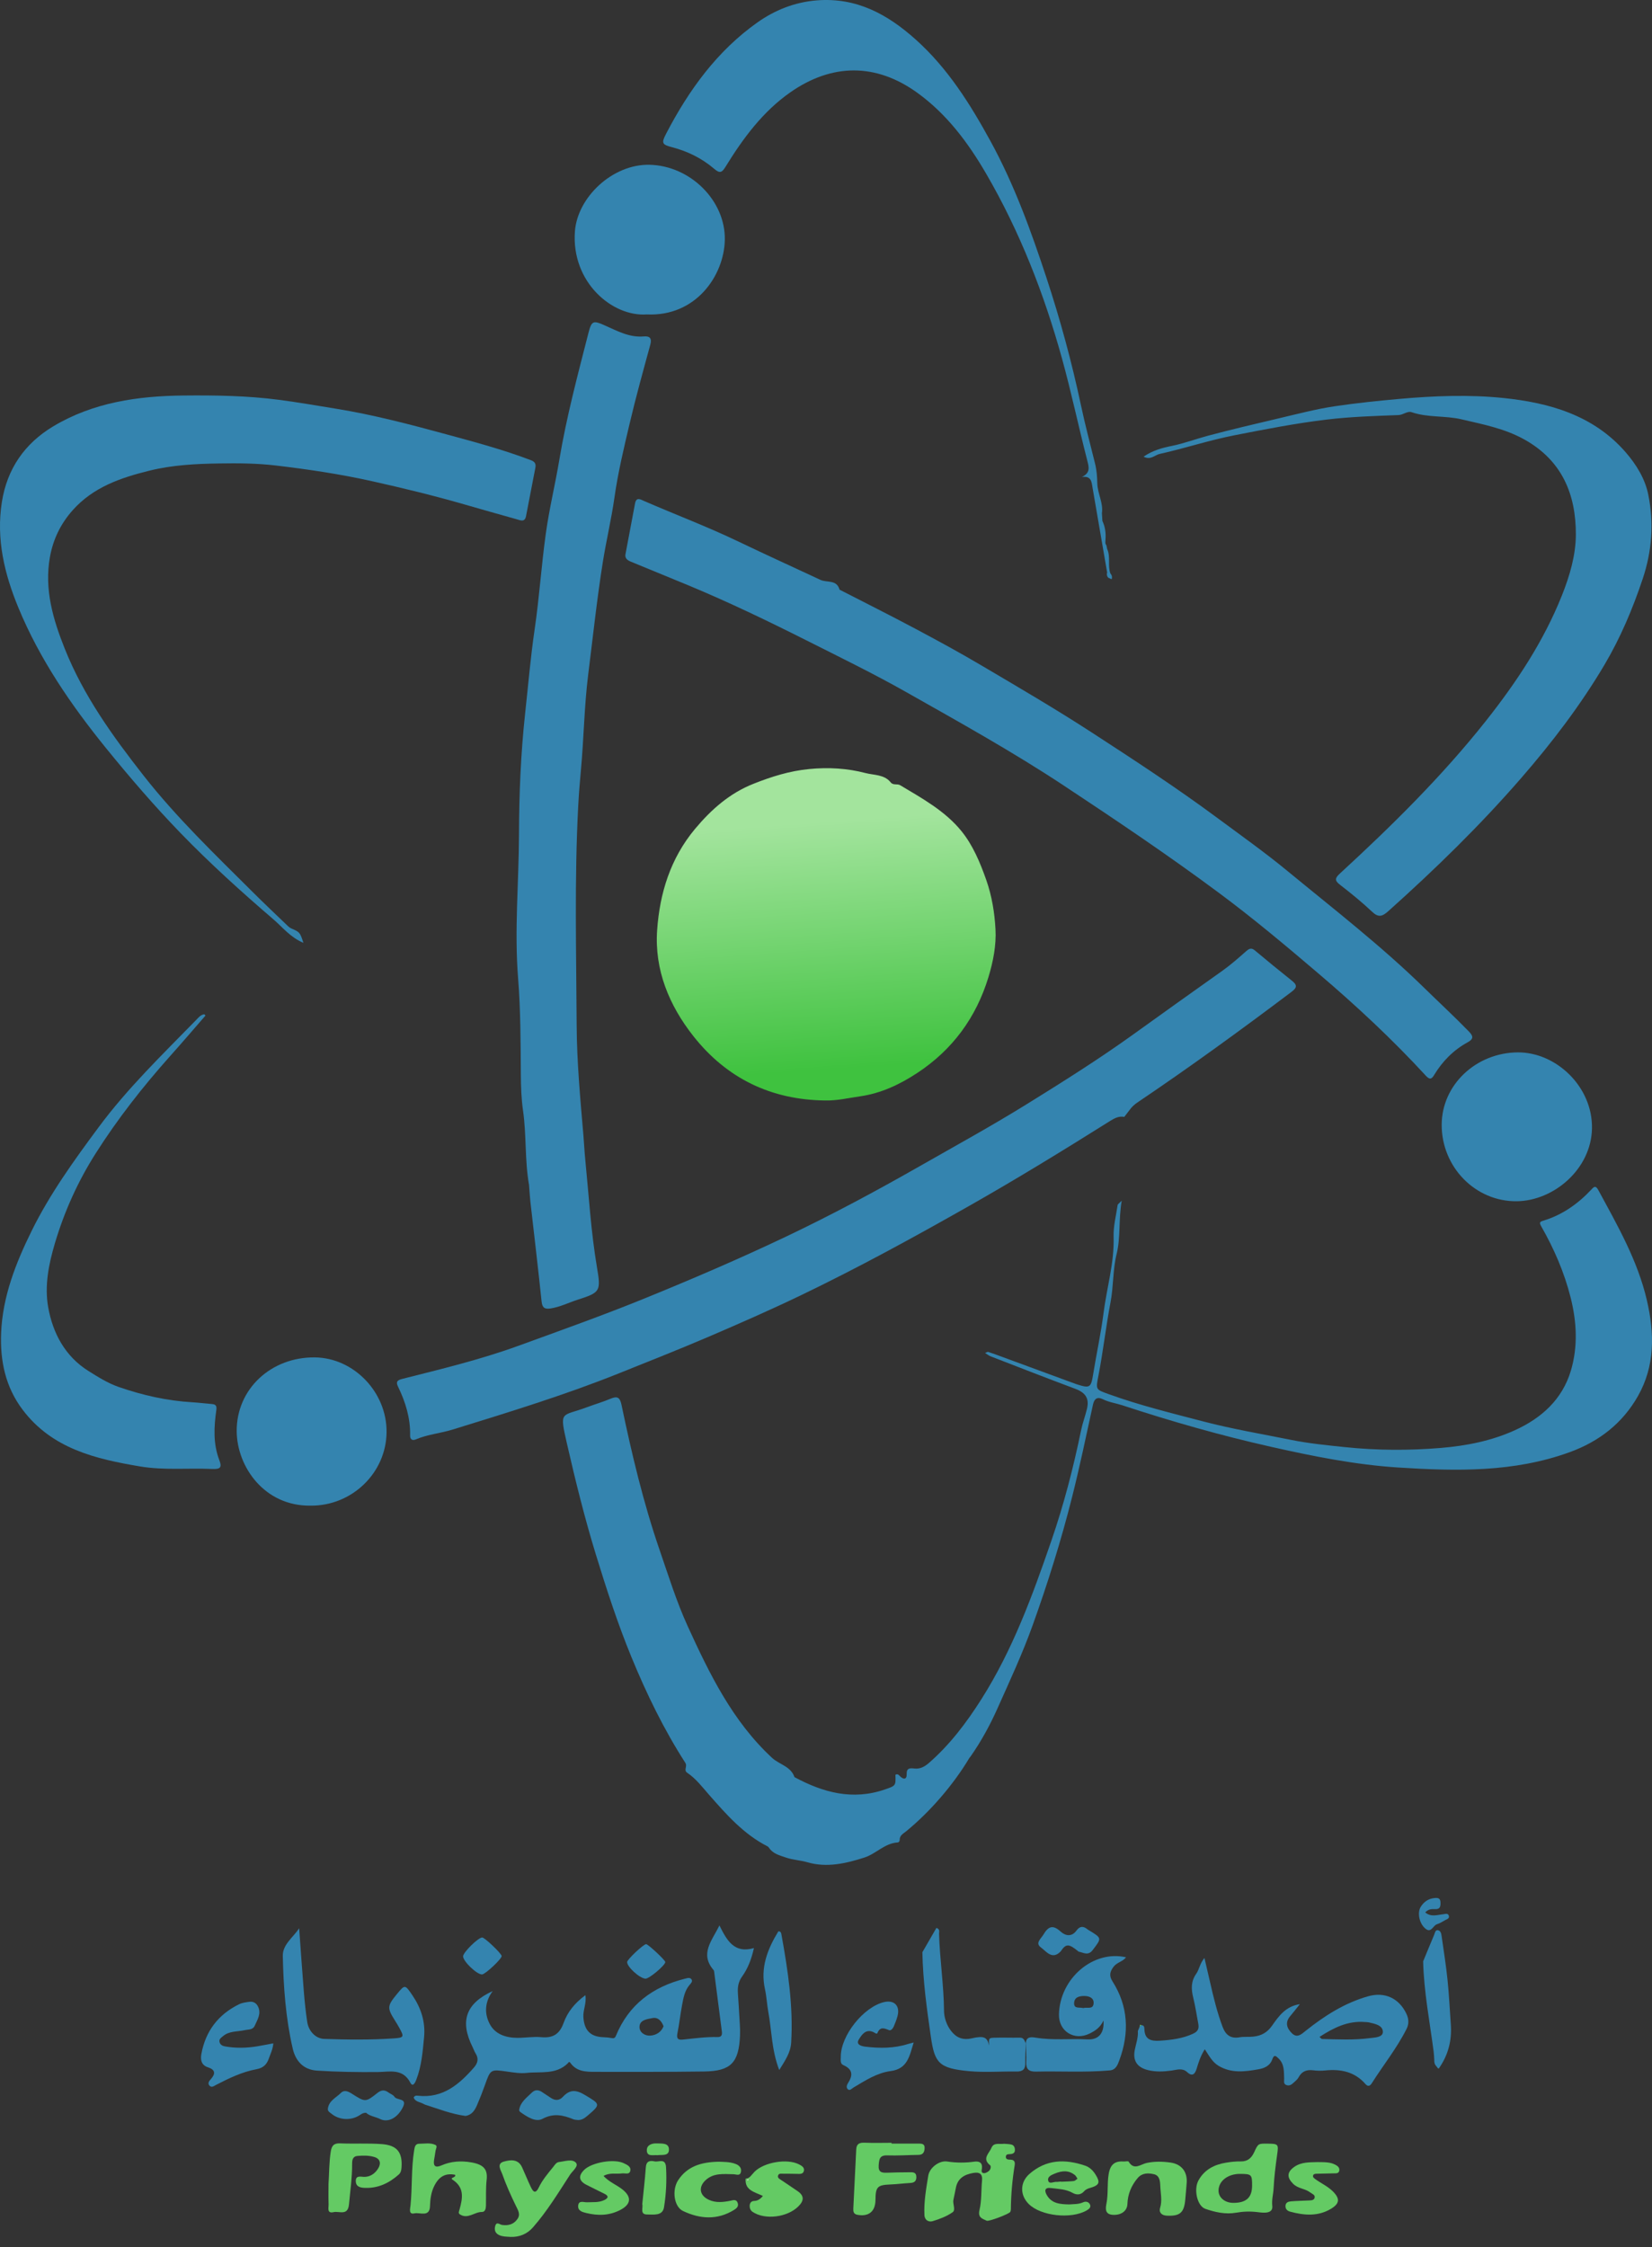 <svg xmlns="http://www.w3.org/2000/svg" width="75" height="102" viewBox="0 0 75 102" fill="none"><rect x="0" y="0" width="75" height="102" fill="#333333" stroke="none"/><path d="M37.469 49.955C35.01 49.929 32.993 48.954 31.478 47.033C30.377 45.637 29.708 44.023 29.834 42.223C29.951 40.549 30.435 38.97 31.55 37.632C32.292 36.743 33.133 36.003 34.208 35.579C35.018 35.257 35.842 34.996 36.735 34.91C37.614 34.824 38.474 34.876 39.299 35.093C39.667 35.19 40.146 35.15 40.436 35.514C40.551 35.659 40.735 35.566 40.865 35.643C41.868 36.242 42.911 36.815 43.652 37.731C44.169 38.37 44.496 39.152 44.775 39.943C45.032 40.675 45.155 41.437 45.195 42.186C45.235 42.906 45.09 43.651 44.874 44.359C44.316 46.191 43.243 47.652 41.648 48.703C40.859 49.223 40.009 49.629 39.046 49.767C38.521 49.842 38.004 49.966 37.469 49.955Z" fill="url(#paint0_linear_554_2097)"></path><path d="M44.848 61.364C44.931 61.392 45.012 61.42 45.095 61.447V61.446C46.276 61.88 47.456 62.315 48.637 62.749C48.715 62.778 48.794 62.809 48.874 62.835C49.483 63.032 49.53 62.994 49.629 62.381C49.777 61.457 49.981 60.541 50.099 59.614C50.246 58.456 50.593 57.326 50.557 56.138C50.543 55.661 50.67 55.179 50.74 54.702C50.746 54.662 50.806 54.629 50.925 54.503C50.776 55.382 50.88 56.164 50.695 56.92C50.517 57.642 50.556 58.388 50.417 59.117C50.209 60.213 50.084 61.326 49.873 62.421C49.743 63.095 49.731 63.068 50.353 63.292C51.754 63.798 53.197 64.15 54.633 64.526C55.942 64.869 57.279 65.093 58.603 65.36C59.424 65.526 60.25 65.606 61.065 65.691C62.502 65.841 63.954 65.848 65.409 65.728C66.587 65.63 67.716 65.405 68.779 64.922C69.981 64.376 70.927 63.528 71.317 62.219C71.643 61.124 71.583 60.004 71.307 58.905C71.02 57.762 70.553 56.685 69.969 55.664C69.875 55.498 69.901 55.461 70.067 55.411C70.918 55.153 71.623 54.66 72.228 54.017C72.34 53.899 72.428 53.773 72.561 54.019C73.435 55.632 74.353 57.226 74.771 59.039C75.114 60.527 75.141 61.995 74.365 63.368C73.662 64.61 72.6 65.435 71.257 65.922C68.728 66.841 66.117 66.784 63.493 66.617C61.532 66.492 59.608 66.105 57.699 65.675C55.419 65.163 53.17 64.52 50.948 63.79C50.656 63.694 50.349 63.658 50.067 63.515C49.831 63.397 49.683 63.478 49.621 63.758C49.313 65.166 49.021 66.578 48.668 67.974C48.172 69.939 47.566 71.873 46.88 73.782C46.42 75.063 45.848 76.292 45.295 77.529C44.954 78.294 44.554 79.033 44.071 79.722C44.046 79.756 44.016 79.788 43.995 79.823C43.276 81.025 42.217 82.25 41.135 83.133C41.008 83.237 40.842 83.313 40.845 83.518C40.846 83.579 40.811 83.632 40.749 83.636C40.159 83.675 39.769 84.152 39.244 84.321C38.403 84.591 37.538 84.791 36.66 84.537C36.337 84.442 36.003 84.432 35.683 84.322C35.389 84.221 35.094 84.152 34.91 83.875C34.894 83.852 34.874 83.828 34.851 83.816C33.758 83.263 32.969 82.357 32.181 81.461C31.873 81.109 31.593 80.737 31.201 80.474C31.017 80.351 31.224 80.192 31.111 80.018C30.135 78.501 29.35 76.884 28.664 75.214C28.04 73.697 27.535 72.137 27.054 70.573C26.544 68.912 26.126 67.224 25.739 65.532C25.387 63.991 25.482 64.317 26.638 63.883C26.992 63.75 27.358 63.645 27.706 63.498C28.013 63.368 28.141 63.413 28.216 63.771C28.683 66.005 29.209 68.226 29.955 70.388C30.352 71.539 30.712 72.703 31.218 73.812C32.212 75.987 33.256 78.133 35.05 79.795C35.379 80.099 35.902 80.178 36.069 80.671C37.367 81.371 38.708 81.736 40.172 81.231C40.668 81.059 40.669 81.065 40.652 80.564C40.771 80.498 40.821 80.599 40.891 80.659C41.047 80.794 41.168 80.754 41.162 80.552C41.152 80.254 41.295 80.255 41.528 80.281C41.771 80.306 41.978 80.198 42.171 80.029C43.129 79.193 43.88 78.197 44.559 77.126C45.978 74.887 46.876 72.423 47.733 69.936C48.298 68.297 48.73 66.627 49.08 64.93C49.147 64.603 49.267 64.287 49.346 63.961C49.464 63.478 49.28 63.215 48.811 63.041C47.526 62.562 46.249 62.063 44.969 61.567C44.881 61.533 44.804 61.466 44.721 61.414C44.764 61.402 44.805 61.383 44.848 61.364Z" fill="#3484AF"></path><path d="M28.402 25.127C28.545 24.37 28.687 23.614 28.83 22.856C28.888 22.543 29.081 22.672 29.238 22.741C30.676 23.366 32.144 23.919 33.559 24.6C34.782 25.187 36.018 25.746 37.247 26.322C37.54 26.459 37.989 26.298 38.114 26.766C39.257 27.354 40.407 27.928 41.542 28.533C42.552 29.07 43.559 29.617 44.543 30.199C46.23 31.195 47.923 32.183 49.564 33.249C51.5 34.507 53.435 35.771 55.292 37.148C56.349 37.931 57.425 38.694 58.44 39.53C60.55 41.267 62.713 42.94 64.671 44.856C65.341 45.512 66.03 46.148 66.685 46.822C66.886 47.029 66.915 47.159 66.628 47.316C65.987 47.666 65.49 48.171 65.111 48.795C65.011 48.961 64.926 49.042 64.738 48.838C63.211 47.175 61.56 45.641 59.842 44.178C58.37 42.924 56.889 41.682 55.336 40.529C53.047 38.828 50.681 37.238 48.302 35.664C45.985 34.132 43.563 32.787 41.15 31.422C39.666 30.582 38.128 29.833 36.601 29.064C34.839 28.177 33.063 27.324 31.238 26.565C30.373 26.206 29.507 25.85 28.641 25.497C28.467 25.424 28.352 25.333 28.402 25.127Z" fill="#3484AF"></path><path d="M51.042 50.7C50.794 50.656 50.602 50.756 50.391 50.889C48.28 52.215 46.153 53.52 43.985 54.749C41.483 56.168 38.957 57.55 36.364 58.796C34.974 59.464 33.562 60.084 32.148 60.69C30.811 61.263 29.456 61.795 28.107 62.338C25.636 63.33 23.091 64.106 20.552 64.893C19.997 65.064 19.405 65.113 18.864 65.345C18.718 65.407 18.615 65.332 18.619 65.165C18.635 64.374 18.411 63.642 18.069 62.942C17.965 62.728 18.035 62.652 18.252 62.596C20.03 62.146 21.816 61.717 23.538 61.09C25.443 60.395 27.356 59.717 29.236 58.952C31.413 58.066 33.572 57.14 35.693 56.131C37.751 55.152 39.761 54.074 41.743 52.944C43.372 52.015 45.018 51.112 46.612 50.124C48.241 49.114 49.867 48.092 51.427 46.972C52.779 46 54.133 45.032 55.493 44.069C55.871 43.8 56.217 43.495 56.563 43.189C56.689 43.079 56.796 42.998 56.962 43.137C57.52 43.603 58.082 44.066 58.652 44.518C58.888 44.705 58.9 44.825 58.641 45.019C56.347 46.749 54.025 48.436 51.642 50.043C51.501 50.139 51.378 50.249 51.281 50.389C51.198 50.493 51.119 50.596 51.042 50.7Z" fill="#3484AF"></path><path d="M24.018 53.787C23.82 52.671 23.906 51.532 23.745 50.41C23.668 49.873 23.65 49.325 23.646 48.78C23.635 47.323 23.637 45.86 23.522 44.415C23.347 42.227 23.555 40.053 23.562 37.874C23.567 36.046 23.643 34.209 23.84 32.393C23.979 31.121 24.086 29.843 24.272 28.573C24.485 27.128 24.579 25.66 24.781 24.211C24.937 23.091 25.207 21.986 25.394 20.868C25.718 18.93 26.223 17.037 26.709 15.138C26.86 14.544 26.93 14.537 27.473 14.779C28.028 15.026 28.578 15.328 29.224 15.272C29.491 15.249 29.606 15.346 29.523 15.648C29.195 16.85 28.861 18.05 28.577 19.262C28.318 20.361 28.055 21.46 27.896 22.582C27.758 23.561 27.526 24.526 27.37 25.502C27.099 27.201 26.919 28.912 26.704 30.618C26.523 32.063 26.507 33.515 26.373 34.961C26.323 35.497 26.28 36.04 26.251 36.58C26.076 39.898 26.163 43.217 26.18 46.536C26.189 48.205 26.344 49.877 26.487 51.542C26.519 51.912 26.534 52.285 26.572 52.651C26.733 54.278 26.829 55.914 27.102 57.529C27.285 58.612 27.258 58.669 26.227 58.999C25.816 59.131 25.425 59.331 24.991 59.397C24.731 59.435 24.618 59.368 24.588 59.079C24.431 57.565 24.249 56.051 24.078 54.538C24.052 54.289 24.038 54.037 24.018 53.787Z" fill="#3484AF"></path><path d="M13.775 42.799C13.188 42.556 12.836 42.098 12.415 41.735C10.96 40.486 9.535 39.197 8.202 37.821C7.015 36.595 5.898 35.296 4.822 33.971C3.231 32.01 1.805 29.935 0.833 27.581C0.198 26.043 -0.179 24.467 0.085 22.788C0.323 21.277 1.126 20.128 2.412 19.356C4.23 18.266 6.258 17.974 8.344 17.954C9.788 17.94 11.228 17.962 12.66 18.149C13.534 18.263 14.403 18.415 15.273 18.556C16.961 18.831 18.614 19.266 20.259 19.714C21.551 20.065 22.85 20.413 24.106 20.891C24.298 20.964 24.337 21.071 24.304 21.24C24.164 21.969 24.022 22.698 23.882 23.427C23.825 23.727 23.618 23.615 23.456 23.571C22.662 23.351 21.868 23.122 21.075 22.895C19.696 22.498 18.304 22.159 16.902 21.846C15.45 21.521 13.985 21.304 12.513 21.13C11.667 21.03 10.805 21.024 9.952 21.038C8.889 21.054 7.821 21.108 6.782 21.366C5.479 21.687 4.23 22.113 3.295 23.166C2.748 23.782 2.409 24.49 2.266 25.289C2.005 26.752 2.408 28.117 2.941 29.45C3.791 31.58 5.115 33.416 6.519 35.208C8.013 37.112 9.752 38.778 11.459 40.479C11.99 41.009 12.536 41.524 13.078 42.044C13.118 42.083 13.164 42.117 13.213 42.14C13.615 42.316 13.615 42.314 13.775 42.799Z" fill="#3484AF"></path><path d="M51.918 20.73C52.337 20.44 52.787 20.325 53.197 20.242C53.763 20.128 54.295 19.924 54.846 19.778C55.91 19.495 56.98 19.243 58.05 18.992C58.901 18.792 59.751 18.567 60.61 18.44C61.573 18.297 62.548 18.196 63.523 18.109C65.103 17.967 66.695 17.907 68.254 18.067C70.327 18.28 72.332 18.842 73.794 20.518C74.29 21.087 74.69 21.739 74.834 22.469C75.089 23.748 75.001 25.01 74.578 26.276C74.123 27.638 73.571 28.944 72.844 30.175C71.757 32.011 70.465 33.702 69.069 35.31C67.194 37.471 65.149 39.464 63.017 41.371C62.744 41.614 62.571 41.652 62.291 41.386C61.833 40.955 61.343 40.555 60.846 40.172C60.579 39.967 60.6 39.864 60.842 39.642C63.194 37.479 65.468 35.238 67.456 32.729C68.843 30.977 70.072 29.127 70.907 27.037C71.264 26.143 71.54 25.204 71.543 24.267C71.549 22.445 70.918 20.903 69.202 19.948C68.3 19.448 67.336 19.266 66.357 19.036C65.603 18.859 64.825 18.965 64.09 18.712C63.896 18.645 63.708 18.835 63.488 18.842C62.402 18.883 61.322 18.916 60.234 19.046C58.819 19.216 57.437 19.486 56.044 19.759C54.891 19.985 53.782 20.354 52.641 20.608C52.42 20.66 52.242 20.898 51.918 20.73Z" fill="#3484AF"></path><path d="M50.048 23.647C50.173 23.913 50.211 24.193 50.189 24.481C50.191 24.573 50.157 24.67 50.229 24.751C50.24 24.807 50.252 24.863 50.264 24.919C50.427 25.272 50.282 25.665 50.407 26.023C50.474 26.103 50.504 26.191 50.466 26.293C50.414 26.269 50.363 26.245 50.31 26.221C50.25 26.151 50.239 26.072 50.264 25.986C50.254 25.933 50.246 25.88 50.236 25.828C50.024 24.591 49.811 23.357 49.598 22.12C49.556 21.87 49.544 21.593 49.117 21.653C49.5 21.466 49.445 21.229 49.365 20.92C48.967 19.378 48.641 17.816 48.216 16.282C47.405 13.345 46.301 10.517 44.768 7.879C43.956 6.484 42.996 5.192 41.66 4.222C39.767 2.848 37.767 2.877 35.889 4.185C34.631 5.061 33.729 6.285 32.933 7.58C32.762 7.859 32.664 7.869 32.41 7.652C31.863 7.186 31.221 6.869 30.522 6.686C30.052 6.563 30.016 6.501 30.246 6.061C31.271 4.09 32.556 2.315 34.384 1.02C35.168 0.465 36.067 0.099 37.078 0.017C38.888 -0.127 40.296 0.65 41.578 1.799C43.03 3.101 44.046 4.723 44.971 6.413C46.051 8.388 46.813 10.494 47.513 12.622C48.135 14.512 48.657 16.432 49.071 18.38C49.261 19.273 49.495 20.158 49.714 21.041C49.791 21.353 49.81 21.643 49.817 21.939C49.827 22.405 50.096 22.826 50.026 23.299C50.033 23.415 50.041 23.531 50.048 23.647Z" fill="#3484AF"></path><path d="M9.329 46.101C8.797 46.712 8.272 47.326 7.733 47.929C6.491 49.32 5.343 50.783 4.344 52.357C3.537 53.627 2.924 54.985 2.492 56.438C2.206 57.399 2.018 58.375 2.186 59.332C2.394 60.508 2.948 61.568 4.021 62.238C4.459 62.511 4.895 62.789 5.392 62.961C6.478 63.337 7.587 63.588 8.737 63.655C9.03 63.673 9.323 63.71 9.616 63.734C9.791 63.748 9.849 63.811 9.821 64.006C9.712 64.772 9.671 65.538 9.957 66.281C10.082 66.607 10.014 66.7 9.629 66.682C8.539 66.635 7.434 66.749 6.357 66.567C4.341 66.228 2.366 65.765 1.029 63.996C0.246 62.959 0.001 61.778 0.051 60.511C0.118 58.852 0.717 57.336 1.433 55.882C2.261 54.199 3.361 52.674 4.48 51.166C5.793 49.394 7.373 47.871 8.905 46.301C9.01 46.193 9.106 46.064 9.275 46.041C9.293 46.058 9.312 46.078 9.329 46.101Z" fill="#3484AF"></path><path d="M65.452 51.053C65.459 49.241 67.017 47.781 68.911 47.772C70.644 47.763 72.312 49.328 72.275 51.229C72.239 53.068 70.547 54.503 68.872 54.529C66.981 54.556 65.444 52.973 65.452 51.053Z" fill="#3484AF"></path><path d="M29.362 14.273C27.802 14.387 25.929 12.812 26.101 10.5C26.217 8.954 27.806 7.447 29.482 7.48C31.331 7.516 32.945 9.104 32.906 10.896C32.872 12.504 31.597 14.38 29.362 14.273Z" fill="#3484AF"></path><path d="M14.098 68.347C12.008 68.375 10.761 66.587 10.746 64.976C10.729 63.051 12.313 61.592 14.298 61.618C16.068 61.64 17.565 63.201 17.55 65.01C17.535 66.86 15.978 68.365 14.098 68.347Z" fill="#3484AF"></path><path d="M19.159 95.472C19.013 95.41 18.837 95.385 18.78 95.212C18.839 95.111 18.915 95.127 18.979 95.134C20.104 95.257 20.844 94.621 21.518 93.852C21.697 93.649 21.739 93.44 21.587 93.203C21.534 93.121 21.506 93.024 21.461 92.937C20.864 91.747 21.144 90.946 22.369 90.382C22.012 90.861 21.977 91.392 22.235 91.88C22.48 92.346 22.971 92.503 23.486 92.506C23.851 92.507 24.218 92.441 24.577 92.476C25.103 92.524 25.404 92.338 25.586 91.832C25.766 91.331 26.1 90.918 26.576 90.57C26.635 90.944 26.465 91.241 26.485 91.562C26.523 92.161 26.796 92.456 27.397 92.477C27.521 92.481 27.647 92.494 27.77 92.516C27.865 92.533 27.917 92.521 27.96 92.418C28.541 90.999 29.633 90.189 31.09 89.823C31.188 89.799 31.325 89.743 31.397 89.855C31.457 89.949 31.36 90.039 31.3 90.11C31.082 90.37 31.028 90.692 30.968 91.006C30.887 91.432 30.841 91.867 30.756 92.291C30.714 92.511 30.751 92.611 30.994 92.586C31.523 92.531 32.051 92.456 32.584 92.47C32.762 92.474 32.79 92.364 32.772 92.218C32.654 91.315 32.54 90.413 32.423 89.51C32.42 89.483 32.414 89.45 32.397 89.431C31.756 88.683 32.327 88.095 32.661 87.402C32.996 88.07 33.32 88.691 34.228 88.431C34.118 88.926 33.956 89.354 33.688 89.726C33.518 89.963 33.483 90.206 33.5 90.476C33.531 90.952 33.562 91.428 33.588 91.903C33.598 92.07 33.603 92.24 33.596 92.407C33.542 93.636 33.18 94.016 31.97 94.033C30.331 94.056 28.69 94.049 27.049 94.049C26.62 94.049 26.183 94.05 25.896 93.643C25.833 93.555 25.803 93.635 25.776 93.663C25.241 94.188 24.543 94.028 23.905 94.098C23.618 94.129 23.318 94.079 23.028 94.038C22.267 93.93 22.272 93.925 22.01 94.662C21.903 94.965 21.784 95.265 21.657 95.561C21.556 95.795 21.419 96.01 21.131 96.05C20.492 95.966 19.896 95.728 19.288 95.535C19.245 95.514 19.202 95.493 19.159 95.471C19.162 95.472 19.159 95.472 19.159 95.472ZM30.125 91.98C30.032 91.732 29.866 91.559 29.623 91.608C29.387 91.654 29.044 91.688 29.033 92C29.023 92.244 29.26 92.423 29.526 92.404C29.796 92.384 30.019 92.246 30.125 91.98Z" fill="#3484AF"></path><path d="M51.818 91.933C51.941 91.924 51.953 92.027 51.955 92.1C51.964 92.58 52.248 92.663 52.658 92.636C53.178 92.601 53.681 92.541 54.166 92.318C54.397 92.211 54.44 92.077 54.402 91.867C54.327 91.468 54.267 91.065 54.17 90.672C54.076 90.289 54.067 89.939 54.307 89.599C54.45 89.397 54.47 89.126 54.682 88.88C54.773 89.279 54.856 89.633 54.938 89.987C55.093 90.669 55.258 91.349 55.505 92.007C55.642 92.37 55.865 92.553 56.274 92.481C56.478 92.445 56.694 92.474 56.903 92.45C57.26 92.41 57.527 92.275 57.759 91.942C58.05 91.524 58.376 91.068 59.012 90.978C58.849 91.181 58.716 91.354 58.576 91.519C58.333 91.805 58.415 92.065 58.65 92.296C58.893 92.534 59.083 92.341 59.269 92.193C60.128 91.507 61.043 90.922 62.112 90.619C62.868 90.405 63.512 90.706 63.848 91.408C63.958 91.639 63.974 91.865 63.86 92.094C63.419 92.973 62.802 93.74 62.279 94.566C62.212 94.672 62.116 94.748 61.989 94.601C61.503 94.042 60.868 93.915 60.165 93.986C59.985 94.005 59.799 94.002 59.619 93.979C59.322 93.942 59.102 94.022 58.956 94.298C58.906 94.394 58.809 94.465 58.729 94.542C58.635 94.635 58.523 94.702 58.39 94.644C58.256 94.585 58.306 94.462 58.3 94.352C58.286 94.035 58.315 93.706 58.054 93.45C57.937 93.335 57.846 93.242 57.764 93.473C57.659 93.779 57.406 93.886 57.118 93.936C56.508 94.042 55.909 94.123 55.326 93.778C55.032 93.603 54.896 93.32 54.697 93.024C54.5 93.332 54.414 93.622 54.326 93.91C54.249 94.162 54.121 94.279 53.887 94.052C53.667 93.862 53.42 93.96 53.181 93.992C52.822 94.04 52.467 94.059 52.109 93.968C51.622 93.845 51.422 93.54 51.519 93.05C51.575 92.766 51.681 92.49 51.658 92.194C51.686 92.127 51.715 92.06 51.743 91.993C51.763 91.977 51.791 91.955 51.818 91.933ZM59.905 92.463C59.961 92.511 59.989 92.558 60.02 92.558C60.745 92.576 61.474 92.613 62.197 92.518C62.416 92.49 62.788 92.487 62.781 92.228C62.773 91.927 62.41 91.867 62.139 91.802C62.085 91.79 62.028 91.792 61.972 91.788C61.194 91.722 60.548 92.047 59.905 92.463Z" fill="#3484AF"></path><path d="M13.582 87.532C13.652 88.491 13.716 89.45 13.794 90.408C13.831 90.868 13.879 91.329 13.948 91.785C14.011 92.204 14.332 92.541 14.718 92.554C15.769 92.59 16.821 92.603 17.87 92.531C18.35 92.499 18.354 92.461 18.124 92.044C18.064 91.934 17.998 91.825 17.931 91.72C17.571 91.148 17.577 91.058 18.014 90.526C18.384 90.076 18.384 90.076 18.723 90.575C19.113 91.149 19.32 91.777 19.253 92.477C19.19 93.132 19.139 93.79 18.898 94.411C18.857 94.516 18.747 94.768 18.63 94.542C18.284 93.876 17.678 94.053 17.156 94.058C16.232 94.066 15.309 94.053 14.387 93.993C13.761 93.952 13.416 93.542 13.289 92.992C12.97 91.609 12.869 90.196 12.839 88.783C12.83 88.267 13.306 87.95 13.582 87.532Z" fill="#3484AF"></path><path d="M46.571 92.764C46.581 92.431 46.833 92.467 47.029 92.499C47.806 92.626 48.588 92.534 49.367 92.576C49.878 92.604 50.14 92.291 50.098 91.72C49.946 92.043 49.717 92.188 49.465 92.313C48.768 92.654 48.055 92.206 48.076 91.434C48.12 89.802 49.634 88.507 51.123 88.85C50.969 89.047 50.706 89.081 50.559 89.274C50.393 89.494 50.339 89.679 50.507 89.943C51.227 91.075 51.276 92.278 50.82 93.517C50.74 93.733 50.659 93.972 50.361 93.986C49.252 94.082 48.142 94.013 47.032 94.038C46.707 94.045 46.574 93.926 46.591 93.599C46.606 93.322 46.58 93.043 46.571 92.764ZM49.177 91.155C49.344 91.099 49.618 91.234 49.648 90.956C49.675 90.709 49.477 90.611 49.237 90.606C48.992 90.602 48.768 90.665 48.764 90.935C48.758 91.204 49.019 91.105 49.177 91.155Z" fill="#3484AF"></path><path d="M41.876 88.618C42.089 88.25 42.302 87.879 42.512 87.516C42.686 87.572 42.631 87.691 42.633 87.774C42.665 88.946 42.848 90.108 42.858 91.282C42.861 91.577 42.969 91.913 43.166 92.175C43.404 92.493 43.704 92.624 44.117 92.528C44.677 92.398 44.83 92.481 44.9 92.857C44.89 92.528 44.89 92.51 45.123 92.501C45.513 92.487 45.906 92.506 46.296 92.497C46.489 92.493 46.512 92.639 46.571 92.759C46.562 93.052 46.542 93.345 46.549 93.638C46.556 93.925 46.439 94.039 46.151 94.035C45.436 94.023 44.717 94.083 44.008 94.019C42.613 93.892 42.431 93.643 42.258 92.441C42.076 91.178 41.899 89.903 41.876 88.618Z" fill="#3484AF"></path><path d="M45.582 97.314C45.676 97.323 45.789 97.322 45.898 97.345C46.025 97.37 46.075 97.466 46.076 97.593C46.078 97.716 46.012 97.763 45.898 97.78C45.809 97.793 45.676 97.762 45.665 97.895C45.653 98.032 45.781 98.035 45.876 98.036C46.055 98.039 46.089 98.148 46.066 98.288C45.959 98.951 45.899 99.618 45.893 100.29C45.893 100.33 45.882 100.376 45.862 100.41C45.808 100.502 44.892 100.853 44.796 100.807C44.6 100.713 44.387 100.674 44.468 100.323C44.57 99.894 44.541 99.434 44.584 98.99C44.616 98.671 44.461 98.592 44.186 98.639C43.784 98.708 43.474 98.881 43.394 99.324C43.361 99.503 43.321 99.68 43.284 99.858C43.244 100.05 43.4 100.316 43.249 100.422C42.982 100.609 42.659 100.732 42.343 100.827C42.172 100.879 41.98 100.793 41.969 100.552C41.939 99.947 42.048 99.353 42.143 98.762C42.202 98.396 42.646 98.065 42.999 98.119C43.417 98.183 43.821 98.183 44.236 98.126C44.434 98.099 44.604 98.151 44.581 98.418C44.574 98.504 44.519 98.636 44.67 98.648C44.742 98.654 44.83 98.601 44.892 98.552C44.977 98.485 45.006 98.334 44.949 98.288C44.569 97.986 44.909 97.75 45.01 97.502C45.117 97.239 45.367 97.347 45.582 97.314Z" fill="#64CA64"></path><path d="M41.48 92.717C41.287 93.343 41.203 93.915 40.43 94.015C39.815 94.095 39.282 94.444 38.752 94.759C38.672 94.807 38.586 94.919 38.496 94.844C38.393 94.758 38.456 94.625 38.513 94.535C38.739 94.179 38.693 93.922 38.286 93.743C38.133 93.676 38.173 93.502 38.172 93.365C38.164 92.406 39.208 91.094 40.145 90.881C40.603 90.778 40.87 91.056 40.747 91.518C40.704 91.678 40.643 91.835 40.577 91.988C40.538 92.08 40.448 92.191 40.361 92.156C40.141 92.067 39.958 91.987 39.834 92.288C39.805 92.357 39.717 92.274 39.655 92.246C39.301 92.083 39.119 92.373 38.991 92.579C38.843 92.817 39.115 92.886 39.284 92.906C39.94 92.986 40.596 92.986 41.236 92.781C41.287 92.767 41.34 92.756 41.48 92.717Z" fill="#3484AF"></path><path d="M57.549 97.308C58.04 97.313 58.049 97.336 57.983 97.803C57.91 98.315 57.846 98.83 57.82 99.346C57.807 99.606 57.73 99.85 57.761 100.136C57.803 100.512 57.334 100.447 57.108 100.419C56.768 100.376 56.451 100.385 56.117 100.443C55.639 100.527 55.169 100.423 54.72 100.267C54.353 100.14 54.184 99.39 54.409 98.98C54.68 98.485 55.13 98.259 55.662 98.172C55.882 98.136 56.108 98.111 56.33 98.115C56.644 98.121 56.817 97.961 56.94 97.696C57.12 97.3 57.126 97.303 57.549 97.308ZM56.302 98.681C55.752 98.678 55.332 98.997 55.321 99.427C55.312 99.749 55.603 99.997 55.991 99.997C56.578 99.997 56.841 99.759 56.844 99.218C56.847 98.711 56.818 98.684 56.302 98.681Z" fill="#64CA64"></path><path d="M12.408 92.756C12.387 93.03 12.278 93.229 12.207 93.44C12.111 93.72 11.944 93.875 11.645 93.93C10.99 94.05 10.397 94.339 9.811 94.641C9.718 94.688 9.607 94.788 9.508 94.672C9.415 94.563 9.501 94.458 9.575 94.376C9.794 94.133 9.771 93.95 9.45 93.847C9.135 93.747 9.095 93.499 9.142 93.24C9.33 92.205 9.903 91.451 10.845 90.985C10.99 90.912 11.166 90.889 11.332 90.869C11.498 90.848 11.631 90.923 11.711 91.079C11.875 91.405 11.686 91.679 11.566 91.952C11.478 92.153 11.282 92.118 11.092 92.16C10.772 92.23 10.402 92.19 10.123 92.43C10.037 92.504 9.933 92.561 9.967 92.698C10 92.824 10.103 92.874 10.216 92.894C10.703 92.981 11.192 92.97 11.679 92.89C11.911 92.851 12.144 92.804 12.408 92.756Z" fill="#3484AF"></path><path d="M20.658 98.721C20.222 98.637 19.924 98.798 19.708 99.243C19.571 99.526 19.531 99.824 19.522 100.139C19.508 100.667 19.061 100.417 18.815 100.473C18.539 100.536 18.622 100.256 18.636 100.122C18.722 99.288 18.666 98.445 18.802 97.615C18.825 97.475 18.843 97.313 19.029 97.313C19.278 97.313 19.539 97.255 19.771 97.368C19.871 97.416 19.785 97.546 19.772 97.638C19.754 97.776 19.728 97.913 19.706 98.052C19.662 98.339 19.781 98.411 20.037 98.298C20.475 98.105 20.937 98.079 21.396 98.159C21.952 98.255 22.149 98.471 22.093 98.954C22.049 99.341 22.072 99.734 22.062 100.126C22.057 100.256 22.03 100.412 21.876 100.41C21.537 100.407 21.238 100.752 20.881 100.52C20.793 100.463 20.841 100.376 20.864 100.294C21.003 99.79 21.096 99.304 20.547 98.945C20.394 98.844 20.731 98.854 20.658 98.721Z" fill="#64CA64"></path><path d="M23.185 101.542C22.994 101.528 22.826 101.535 22.666 101.462C22.476 101.375 22.435 101.222 22.483 101.045C22.542 100.83 22.686 100.982 22.789 100.998C23.078 101.041 23.324 100.97 23.492 100.729C23.645 100.512 23.514 100.325 23.415 100.119C23.188 99.651 22.974 99.175 22.801 98.685C22.742 98.519 22.531 98.221 22.868 98.125C23.167 98.039 23.524 97.992 23.703 98.384C23.837 98.675 23.954 98.975 24.093 99.264C24.187 99.458 24.294 99.641 24.46 99.298C24.624 98.958 24.869 98.668 25.106 98.377C25.185 98.279 25.249 98.155 25.386 98.141C25.646 98.112 25.982 97.988 26.146 98.174C26.286 98.332 25.992 98.544 25.878 98.72C25.349 99.537 24.842 100.372 24.197 101.108C23.933 101.414 23.573 101.554 23.185 101.542Z" fill="#64CA64"></path><path d="M51.036 98.119C51.106 98.119 51.22 98.092 51.239 98.124C51.486 98.542 51.788 98.241 52.059 98.185C52.422 98.109 52.782 98.116 53.144 98.168C53.634 98.238 53.906 98.577 53.876 99.07C53.861 99.32 53.833 99.57 53.813 99.821C53.763 100.439 53.581 100.607 52.967 100.577C52.757 100.567 52.601 100.446 52.669 100.223C52.771 99.887 52.689 99.561 52.676 99.231C52.668 98.994 52.642 98.754 52.385 98.695C52.13 98.638 51.855 98.629 51.65 98.87C51.36 99.211 51.2 99.601 51.184 100.05C51.173 100.363 50.903 100.563 50.521 100.54C50.157 100.517 50.188 100.252 50.234 100.019C50.321 99.577 50.258 99.131 50.334 98.685C50.411 98.235 50.624 98.088 51.036 98.119Z" fill="#64CA64"></path><path d="M14.914 99.138C14.947 98.65 14.94 98.161 15.015 97.674C15.057 97.405 15.153 97.283 15.444 97.296C16.073 97.322 16.706 97.283 17.332 97.329C18.038 97.38 18.284 97.715 18.227 98.411C18.217 98.528 18.195 98.628 18.104 98.71C17.672 99.094 17.179 99.333 16.592 99.317C16.399 99.313 16.166 99.287 16.153 99.027C16.139 98.722 16.392 98.821 16.552 98.817C16.836 98.811 17.038 98.644 17.166 98.439C17.286 98.248 17.303 98.005 16.985 97.912C16.736 97.839 16.487 97.846 16.236 97.866C16.003 97.884 15.986 98.064 15.986 98.234C15.989 98.848 15.9 99.454 15.844 100.064C15.794 100.603 15.397 100.36 15.148 100.417C14.831 100.492 14.922 100.219 14.918 100.062C14.907 99.754 14.914 99.447 14.914 99.138Z" fill="#64CA64"></path><path d="M65.211 93.795C65.128 93.712 65.109 93.608 65.115 93.497C65.106 93.373 65.103 93.249 65.086 93.124C64.908 91.763 64.643 90.41 64.61 89.033C64.776 88.633 64.939 88.233 65.108 87.834C65.143 87.748 65.163 87.606 65.269 87.618C65.415 87.635 65.435 87.79 65.452 87.912C65.545 88.563 65.649 89.212 65.716 89.865C65.787 90.545 65.818 91.229 65.867 91.912C65.918 92.634 65.744 93.293 65.329 93.886H65.303C65.282 93.891 65.269 93.883 65.262 93.863C65.245 93.839 65.228 93.818 65.211 93.795Z" fill="#3484AF"></path><path d="M35.377 93.966C35.026 93.055 35.038 92.174 34.881 91.328C34.818 90.985 34.803 90.631 34.728 90.291C34.513 89.316 34.844 88.478 35.337 87.671C35.463 87.664 35.468 87.771 35.481 87.84C35.774 89.453 36.017 91.071 35.919 92.722C35.89 93.18 35.651 93.525 35.377 93.966Z" fill="#3484AF"></path><path d="M48.547 100.067C48.74 100.05 48.965 100.067 49.177 99.97C49.311 99.909 49.441 99.961 49.49 100.084C49.536 100.201 49.44 100.279 49.331 100.342C48.628 100.745 47.253 100.595 46.705 100.049C46.294 99.641 46.307 99.06 46.734 98.685C47.493 98.019 48.349 97.999 49.255 98.304C49.464 98.374 49.616 98.521 49.73 98.701C49.962 99.067 49.917 99.19 49.508 99.313C49.398 99.345 49.297 99.38 49.22 99.468C49.066 99.643 48.881 99.648 48.691 99.541C48.388 99.37 48.048 99.367 47.718 99.324C47.422 99.285 47.409 99.447 47.529 99.651C47.752 100.03 48.131 100.061 48.547 100.067ZM48.166 99.028C48.166 99.031 48.166 99.035 48.166 99.038C48.361 99.028 48.557 99.027 48.75 99.005C48.808 98.998 48.861 98.938 48.917 98.902C48.88 98.848 48.854 98.779 48.805 98.74C48.524 98.507 48.217 98.534 47.901 98.662C47.743 98.727 47.542 98.802 47.589 98.99C47.632 99.16 47.828 99.038 47.956 99.043C48.026 99.047 48.096 99.034 48.166 99.028Z" fill="#64CA64"></path><path d="M40.478 97.305C40.884 97.305 41.291 97.306 41.697 97.305C41.847 97.305 41.989 97.313 41.977 97.517C41.969 97.689 41.909 97.815 41.706 97.818C41.23 97.825 40.753 97.858 40.278 97.842C39.926 97.831 39.914 98.023 39.892 98.289C39.868 98.601 40.024 98.638 40.268 98.628C40.604 98.614 40.94 98.611 41.276 98.608C41.428 98.606 41.6 98.589 41.602 98.824C41.604 99.024 41.494 99.087 41.311 99.095C41.018 99.11 40.725 99.15 40.432 99.161C39.832 99.185 39.751 99.264 39.746 99.868C39.742 100.39 39.431 100.637 38.919 100.537C38.746 100.503 38.735 100.382 38.74 100.256C38.782 99.361 38.83 98.468 38.872 97.573C38.883 97.31 39.023 97.257 39.259 97.266C39.665 97.283 40.071 97.27 40.477 97.27C40.478 97.285 40.478 97.295 40.478 97.305Z" fill="#64CA64"></path><path d="M32.646 98.129C32.822 98.142 33.119 98.122 33.4 98.231C33.553 98.289 33.672 98.407 33.64 98.582C33.601 98.797 33.421 98.698 33.298 98.697C32.852 98.69 32.393 98.628 32.028 98.972C31.69 99.291 31.766 99.676 32.196 99.864C32.508 100.002 32.825 99.966 33.145 99.904C33.278 99.879 33.431 99.809 33.494 100.009C33.541 100.16 33.438 100.246 33.331 100.313C32.568 100.788 31.78 100.732 31.007 100.365C30.594 100.167 30.497 99.407 30.791 98.963C31.203 98.342 31.822 98.141 32.646 98.129Z" fill="#64CA64"></path><path d="M34.635 99.683C34.252 99.5 33.805 99.427 33.852 98.897C34.034 98.898 34.128 98.71 34.261 98.578C34.695 98.151 35.734 97.974 36.27 98.247C36.395 98.311 36.54 98.389 36.493 98.557C36.45 98.708 36.294 98.68 36.17 98.68C35.974 98.68 35.779 98.668 35.583 98.675C35.491 98.678 35.363 98.637 35.324 98.755C35.287 98.871 35.407 98.92 35.484 98.973C35.726 99.14 35.973 99.297 36.214 99.466C36.519 99.677 36.503 99.9 36.249 100.153C35.747 100.655 34.731 100.783 34.168 100.406C34.064 100.336 34.029 100.217 34.035 100.12C34.041 100.026 34.088 99.912 34.244 99.909C34.381 99.904 34.508 99.84 34.635 99.683ZM33.983 98.935C33.972 98.924 33.964 98.915 33.953 98.905C33.944 98.924 33.932 98.943 33.928 98.963C33.926 98.97 33.945 98.981 33.953 98.99C33.964 98.971 33.974 98.953 33.983 98.935Z" fill="#64CA64"></path><path d="M59.806 98.146C60.115 98.151 60.382 98.136 60.628 98.268C60.735 98.325 60.822 98.401 60.805 98.524C60.783 98.675 60.649 98.654 60.541 98.657C60.289 98.662 60.039 98.668 59.787 98.674C59.716 98.675 59.634 98.679 59.613 98.757C59.592 98.834 59.662 98.879 59.717 98.921C59.976 99.11 60.273 99.241 60.506 99.47C60.838 99.799 60.829 100.023 60.426 100.266C59.832 100.623 59.197 100.566 58.563 100.393C58.432 100.357 58.345 100.261 58.362 100.111C58.38 99.969 58.504 99.937 58.61 99.928C58.874 99.904 59.14 99.904 59.404 99.888C59.513 99.881 59.656 99.893 59.684 99.761C59.713 99.628 59.566 99.588 59.483 99.524C59.253 99.344 58.933 99.355 58.71 99.134C58.424 98.85 58.417 98.607 58.757 98.365C59.087 98.132 59.474 98.159 59.806 98.146Z" fill="#64CA64"></path><path d="M26.237 96.237C26.168 96.227 26.094 96.228 26.032 96.203C25.567 96.014 25.138 95.91 24.626 96.183C24.318 96.347 23.933 96.091 23.632 95.881C23.602 95.86 23.564 95.811 23.569 95.781C23.623 95.419 23.912 95.222 24.146 94.991C24.302 94.836 24.472 94.865 24.639 94.987C24.752 95.068 24.875 95.137 24.989 95.218C25.189 95.359 25.384 95.368 25.554 95.184C25.871 94.842 26.154 94.856 26.563 95.104C27.259 95.522 27.286 95.522 26.651 96.058C26.529 96.161 26.405 96.241 26.237 96.237Z" fill="#3484AF"></path><path d="M27.4 98.775C27.656 99.054 27.992 99.175 28.261 99.39C28.689 99.733 28.649 100.064 28.163 100.317C27.659 100.58 27.146 100.586 26.614 100.457C26.43 100.413 26.23 100.354 26.248 100.127C26.27 99.863 26.506 99.977 26.65 99.97C26.916 99.957 27.184 99.991 27.434 99.87C27.61 99.786 27.653 99.69 27.447 99.587C27.173 99.45 26.896 99.317 26.623 99.177C26.277 99 26.245 98.768 26.527 98.494C26.871 98.158 27.883 97.982 28.322 98.198C28.465 98.268 28.666 98.349 28.612 98.554C28.566 98.728 28.373 98.642 28.243 98.659C27.975 98.698 27.687 98.608 27.4 98.775Z" fill="#64CA64"></path><path d="M16.621 95.908C16.477 95.904 16.401 95.97 16.318 96.023C15.928 96.271 15.405 96.241 15.051 95.953C14.975 95.891 14.872 95.841 14.885 95.727C14.925 95.36 15.261 95.224 15.481 95.002C15.63 94.852 15.815 94.939 15.98 95.045C16.588 95.431 16.594 95.435 17.143 95.001C17.316 94.864 17.465 94.859 17.635 94.985C17.723 95.051 17.85 95.089 17.905 95.177C18.015 95.352 18.483 95.234 18.305 95.623C18.07 96.133 17.622 96.368 17.269 96.196C17.043 96.086 16.786 96.061 16.621 95.908Z" fill="#3484AF"></path><path d="M48.152 88.584C47.766 88.983 47.499 88.578 47.258 88.403C46.985 88.204 47.255 88.014 47.375 87.812C47.598 87.436 47.805 87.366 48.149 87.679C48.372 87.882 48.657 87.935 48.877 87.629C49.027 87.422 49.193 87.429 49.376 87.584C49.397 87.601 49.423 87.612 49.447 87.628C50.034 87.987 50.02 87.977 49.608 88.52C49.398 88.796 49.188 88.631 48.97 88.593C48.521 88.221 48.397 88.22 48.152 88.584Z" fill="#3484AF"></path><path d="M29.159 100.054C29.214 99.49 29.281 98.938 29.32 98.384C29.34 98.094 29.51 98.066 29.719 98.114C29.907 98.156 30.213 97.948 30.238 98.382C30.272 98.994 30.243 99.603 30.145 100.2C30.079 100.6 29.666 100.522 29.383 100.524C29.037 100.526 29.207 100.22 29.159 100.054Z" fill="#64CA64"></path><path d="M21.89 87.95C21.999 87.945 22.759 88.668 22.775 88.791C22.791 88.909 22.042 89.615 21.889 89.627C21.663 89.646 21.022 89.034 21.024 88.803C21.026 88.627 21.705 87.957 21.89 87.95Z" fill="#3484AF"></path><path d="M29.302 89.82C29.035 89.802 28.465 89.282 28.472 89.063C28.476 88.946 29.213 88.253 29.334 88.253C29.425 88.253 30.205 88.981 30.204 89.064C30.201 89.214 29.465 89.832 29.302 89.82Z" fill="#3484AF"></path><path d="M64.704 86.813C64.976 87.036 65.251 86.921 65.522 86.895C65.607 86.886 65.735 86.831 65.776 86.962C65.815 87.089 65.693 87.119 65.61 87.163C65.489 87.228 65.37 87.309 65.24 87.348C65.059 87.401 64.984 87.755 64.73 87.561C64.44 87.341 64.331 86.833 64.5 86.56C64.636 86.339 64.836 86.192 65.109 86.162C65.264 86.144 65.392 86.15 65.397 86.356C65.402 86.523 65.392 86.67 65.164 86.663C65.011 86.658 64.856 86.648 64.704 86.813Z" fill="#3484AF"></path><path d="M29.845 97.832C29.652 97.813 29.367 97.916 29.365 97.606C29.364 97.363 29.607 97.286 29.824 97.297C30.046 97.309 30.376 97.262 30.37 97.585C30.366 97.883 30.051 97.805 29.845 97.832Z" fill="#64CA64"></path><path d="M51.818 91.932C51.791 91.954 51.764 91.977 51.738 91.998C51.745 91.968 51.754 91.937 51.761 91.907C51.78 91.915 51.798 91.924 51.818 91.932Z" fill="#64CA64"></path><path d="M65.211 93.795C65.228 93.818 65.245 93.841 65.262 93.863C65.245 93.839 65.228 93.818 65.211 93.795Z" fill="#64CA64"></path><path d="M65.304 93.886H65.329L65.32 93.907L65.304 93.886Z" fill="#64CA64"></path><path d="M19.159 95.473H19.161L19.153 95.486L19.159 95.473Z" fill="#64CA64"></path><path d="M33.984 98.935C33.974 98.953 33.965 98.971 33.955 98.99C33.944 98.98 33.927 98.968 33.929 98.963C33.933 98.942 33.946 98.925 33.955 98.905C33.965 98.914 33.973 98.924 33.984 98.935Z" fill="#FEFEFE"></path><defs><linearGradient id="paint0_linear_554_2097" x1="36.682" y1="30.966" x2="37.948" y2="48.69" gradientUnits="userSpaceOnUse"><stop offset="0.358" stop-color="#A3E49D"></stop><stop offset="0.991" stop-color="#3FC23F"></stop></linearGradient></defs></svg>